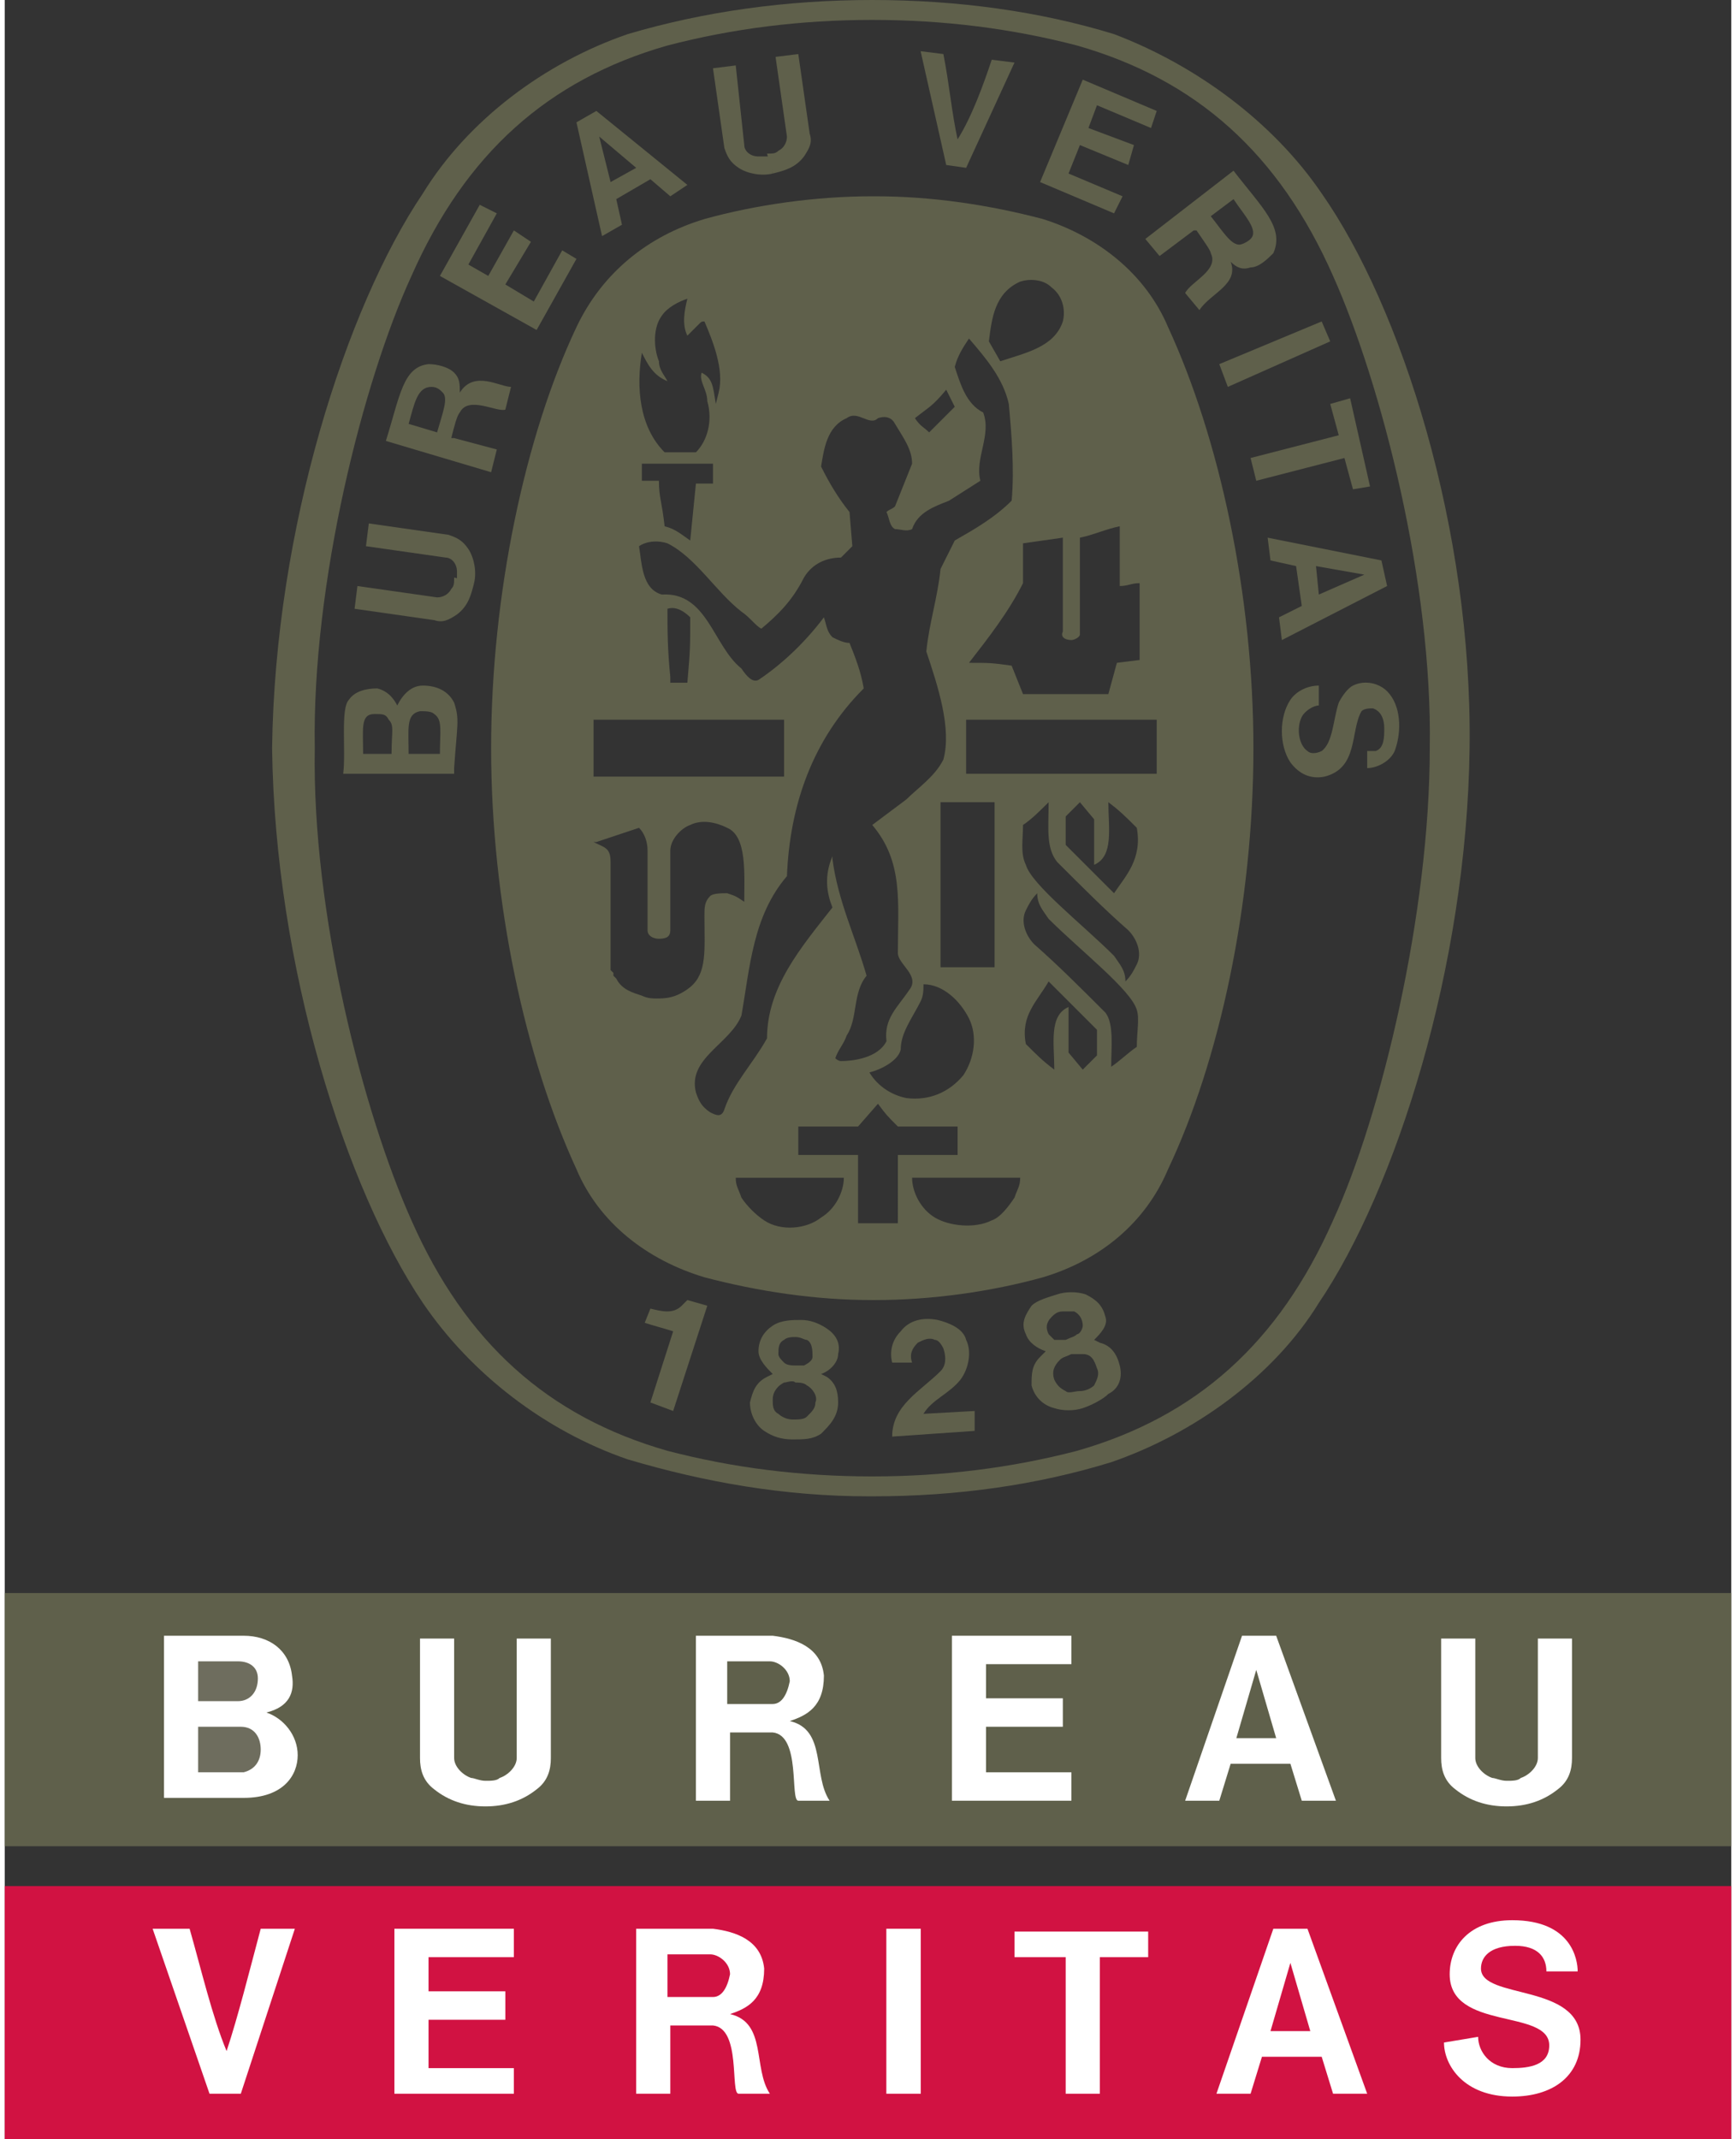 <?xml version="1.0" encoding="utf-8"?>
<!-- Generator: Adobe Illustrator 26.0.3, SVG Export Plug-In . SVG Version: 6.00 Build 0)  -->
<svg width="56" height="69" version="1.1" id="Layer_1" xmlns="http://www.w3.org/2000/svg" xmlns:xlink="http://www.w3.org/1999/xlink" x="0px" y="0px"
	 viewBox="0 0 60.7 75.2" style="enable-background:new 0 0 60.7 75.2;" xml:space="preserve">
<rect x="0" y="0" width="60.7" height="75.2" fill="#333333" stroke="none"/>
<style type="text/css">
	.st0{fill:#5F604B;}
	.st1{fill:#D11242;}
	.st2{fill:#FFFFFF;}
	.st3{fill:#6E6D5E;}
	.st4{fill:none;stroke:#FFFFFF;stroke-width:1.211;stroke-miterlimit:10;}
</style>
<g>
	<path class="st0" d="M46.3,6.8c-1.7-2.5-4.4-4.5-7.3-5.6C36.4,0.4,33.5,0,30.5,0s-5.9,0.4-8.6,1.2c-2.9,1-5.6,3-7.2,5.6
		c-2.7,4-5.2,11.8-5.3,19.5l0,0C9.5,34,12,41.8,14.7,45.8c1.7,2.5,4.3,4.5,7.2,5.5c2.7,0.8,5.5,1.3,8.5,1.3h0.1c3,0,5.8-0.4,8.4-1.2
		c2.9-1,5.7-3,7.3-5.6c2.7-4,5.2-11.8,5.3-19.5l0,0C51.6,18.6,49.1,10.8,46.3,6.8z M46.7,42.9c-1.9,4.3-4.8,6.9-9,8.1
		c-2.3,0.6-4.7,0.9-7.2,0.9s-4.9-0.3-7.2-0.9c-4.2-1.2-7.1-3.8-9-8.1c-1.7-3.8-3.5-10.8-3.4-16.6c-0.1-5.8,1.7-12.9,3.4-16.6
		c1.9-4.3,4.8-6.9,9-8.1C25.6,1,28,0.7,30.5,0.7s4.9,0.3,7.2,0.9c4.2,1.2,7.1,3.8,9,8.1c1.7,3.8,3.5,10.8,3.4,16.6
		C50.1,32.1,48.4,39.2,46.7,42.9z"/>
	<g>
		<path class="st0" d="M31.2,50.5c0-1.1,1-1.6,1.7-2.3c0.2-0.2,0.2-0.5,0.1-0.8c-0.1-0.2-0.2-0.3-0.3-0.3c-0.2-0.1-0.4,0-0.6,0.1
			c-0.2,0.2-0.3,0.4-0.2,0.7h-0.7c-0.1-0.4,0-0.8,0.3-1.1c0.3-0.4,0.8-0.5,1.3-0.4c0.4,0.1,0.9,0.3,1,0.7c0.2,0.4,0.1,1-0.2,1.4
			c-0.4,0.5-1,0.7-1.3,1.2l1.8-0.1c0,0.2,0,0.4,0,0.7L31.2,50.5"/>
		<path class="st0" d="M24.7,45.9L24.7,45.9l-1.2,3.7l-0.8-0.3l0.8-2.5l0,0c-0.3-0.1-0.7-0.2-1-0.3l0.2-0.5c0.4,0.1,0.8,0.2,1.1-0.1
			c0.1-0.1,0.1-0.1,0.2-0.2L24.7,45.9"/>
		<path class="st0" d="M39.2,48c-0.1-0.4-0.3-0.7-0.7-0.8l-0.2-0.1c0.2-0.2,0.5-0.5,0.4-0.8c-0.1-0.4-0.3-0.6-0.7-0.8
			c-0.3-0.1-0.7-0.1-1,0s-0.7,0.2-0.9,0.4c-0.2,0.3-0.4,0.6-0.2,1c0.1,0.3,0.4,0.5,0.7,0.6l-0.2,0.2c-0.3,0.3-0.3,0.6-0.3,1
			c0.1,0.4,0.4,0.7,0.8,0.8c0.3,0.1,0.7,0.1,1,0s0.7-0.3,0.9-0.5C39.2,48.8,39.3,48.4,39.2,48 M36.7,46.9c-0.1-0.2-0.1-0.4,0.1-0.6
			c0.1-0.1,0.2-0.2,0.4-0.2c0.1,0,0.3,0,0.4,0c0.2,0.1,0.3,0.3,0.3,0.5c0,0.1-0.1,0.3-0.2,0.3c-0.1,0.1-0.2,0.1-0.4,0.2
			c-0.1,0-0.3,0-0.4,0C36.9,47.1,36.8,47,36.7,46.9z M38.3,48.7c-0.1,0.1-0.3,0.2-0.5,0.2s-0.4,0.1-0.5,0c-0.2-0.1-0.3-0.2-0.4-0.4
			c-0.1-0.3,0-0.5,0.2-0.7c0.1-0.1,0.2-0.1,0.4-0.2c0.1,0,0.3,0,0.4,0c0.3,0,0.4,0.2,0.5,0.5C38.5,48.3,38.4,48.5,38.3,48.7z"/>
		<path class="st0" d="M29.3,49.3c0-0.4-0.1-0.7-0.4-0.9l-0.2-0.1c0.3-0.1,0.6-0.4,0.6-0.7c0.1-0.4-0.1-0.7-0.4-0.9
			s-0.6-0.3-0.9-0.3s-0.7,0-1,0.2s-0.5,0.5-0.5,0.9c0,0.3,0.3,0.6,0.5,0.8l-0.2,0.1c-0.4,0.2-0.5,0.5-0.6,0.9c0,0.4,0.2,0.8,0.5,1
			s0.6,0.3,1,0.3s0.7,0,1-0.2C29,50.1,29.3,49.8,29.3,49.3 M27.2,47.6c0-0.2,0-0.4,0.2-0.5c0.1-0.1,0.3-0.1,0.4-0.1
			c0.2,0,0.3,0.1,0.4,0.1c0.2,0.1,0.2,0.4,0.2,0.6c0,0.1-0.1,0.2-0.3,0.3c0,0-0.2,0-0.3,0s-0.3,0-0.4-0.1
			C27.3,47.8,27.2,47.7,27.2,47.6z M28.2,49.8c-0.1,0.1-0.3,0.1-0.5,0.1s-0.4-0.1-0.5-0.2C27,49.6,27,49.4,27,49.2
			c0-0.3,0.2-0.5,0.4-0.6c0.1,0,0.3-0.1,0.4,0c0.1,0,0.3,0,0.4,0.1c0.2,0.1,0.4,0.4,0.3,0.6C28.5,49.5,28.4,49.6,28.2,49.8z"/>
		<polyline class="st0" points="46.6,12 43,13.6 42.7,12.8 46.3,11.3 46.6,12 		"/>
		<path class="st0" d="M33.1,5.8l-0.9-4L33,1.9c0.2,1,0.3,2.1,0.5,3C34,4.1,34.4,3,34.7,2.1l0.8,0.1l-1.7,3.7L33.1,5.8"/>
		<polyline class="st0" points="17.9,8.1 17,9.7 16.3,9.3 17.3,7.5 16.7,7.2 15.3,9.7 18.7,11.6 20.1,9.1 19.6,8.8 18.6,10.6 
			17.6,10 18.5,8.5 17.9,8.1 		"/>
		<path class="st0" d="M15.8,24.7c-0.2-0.4-0.6-0.6-1.1-0.6c-0.4,0-0.7,0.3-0.9,0.7c-0.1-0.2-0.3-0.5-0.7-0.6c-0.4,0-0.8,0.1-1,0.4
			c-0.3,0.3-0.1,1.8-0.2,2.6h3.9V27C15.9,25.5,16,25.3,15.8,24.7 M13.6,26.5h-1c0-0.9-0.1-1.4,0.4-1.4c0.3,0,0.4,0,0.5,0.2
			C13.7,25.5,13.6,25.7,13.6,26.5z M15.3,26.5h-1.1l0,0c0-0.9-0.1-1.4,0.4-1.5c0.2,0,0.4,0,0.5,0.1C15.4,25.3,15.3,25.7,15.3,26.5z"
			/>
		<polyline class="st0" points="46.6,14.2 47.3,14 48,17.1 47.4,17.2 47.1,16.1 44,16.9 43.8,16.1 46.9,15.3 46.6,14.2 		"/>
		<path class="st0" d="M27,6.1c-0.4,0.1-0.9,0-1.2-0.2c-0.3-0.2-0.4-0.4-0.5-0.7l-0.4-2.8l0.8-0.1L26,5.1c0,0.2,0.2,0.4,0.5,0.4
			c0.1,0,0.2,0,0.4,0"/>
		<path class="st0" d="M27,6.1c0.4-0.1,0.8-0.2,1.1-0.6c0.2-0.3,0.3-0.5,0.2-0.8l-0.4-2.8L27.1,2l0.4,2.8c0,0.2-0.1,0.4-0.3,0.5
			c-0.1,0.1-0.2,0.1-0.4,0.1"/>
		<path class="st0" d="M48.4,19.7l-4-0.8l0.1,0.8l0.9,0.2l0.2,1.4l-0.8,0.4l0.1,0.8l3.7-1.9L48.4,19.7 M46.2,20.9l-0.1-1l1.7,0.3
			l0,0l0,0l0,0l0,0L46.2,20.9z"/>
		<path class="st0" d="M47.9,26.4L47.9,26.4h0.2h0.1c0.3-0.1,0.3-0.5,0.3-0.8s-0.1-0.6-0.4-0.7c-0.1,0-0.3,0-0.4,0.1
			c-0.4,0.7-0.1,2-1.3,2.3c-0.5,0.1-0.9-0.1-1.2-0.5c-0.4-0.6-0.4-1.6,0-2.2c0.2-0.3,0.6-0.5,1-0.5v0.7c-0.2,0-0.5,0.2-0.6,0.4
			c-0.2,0.4-0.1,1,0.2,1.2c0.1,0.1,0.3,0.1,0.5,0c0.4-0.3,0.4-1.1,0.6-1.7c0.1-0.2,0.3-0.5,0.5-0.6c0.4-0.2,0.9-0.1,1.2,0.2
			c0.5,0.5,0.5,1.4,0.3,2c-0.1,0.4-0.6,0.7-1,0.7L47.9,26.4L47.9,26.4"/>
		<path class="st0" d="M16.5,20.5c-0.1,0.4-0.2,0.8-0.6,1.1c-0.3,0.2-0.5,0.3-0.8,0.2l-2.8-0.4l0.1-0.8l2.8,0.4
			c0.2,0,0.4-0.1,0.5-0.3c0.1-0.1,0.1-0.2,0.1-0.4"/>
		<path class="st0" d="M16.5,20.5c0.1-0.4,0-0.9-0.2-1.2c-0.2-0.3-0.4-0.4-0.7-0.5l-2.8-0.4l-0.1,0.8l2.8,0.4c0.2,0,0.4,0.2,0.4,0.5
			c0,0.1,0,0.2,0,0.4"/>
		<path class="st0" d="M20.8,3.9l-0.7,0.4l0.9,4l0.7-0.4L21.5,7l1.2-0.7l0.7,0.6L24,6.5L20.8,3.9 M21.3,6.4l-0.4-1.6l0,0l0,0l0,0
			l0,0l1.3,1.1L21.3,6.4z"/>
		<polyline class="st0" points="39.7,5.1 38.1,4.5 38.4,3.7 40.3,4.5 40.5,3.9 37.9,2.8 36.4,6.4 39,7.5 39.3,6.9 37.4,6.1 
			37.8,5.1 39.5,5.8 39.7,5.1 		"/>
		<path class="st0" d="M16,13.8c0-0.3,0-0.5-0.2-0.7s-0.6-0.3-0.9-0.3c-0.9,0.1-1,1.1-1.5,2.7l3.7,1.1l0.2-0.8l-1.5-0.4h-0.1
			c0.1-0.4,0.2-0.8,0.3-0.9c0.3-0.6,1.3,0,1.6-0.1l0.2-0.8C17.4,13.6,16.5,13,16,13.8 M15.2,15.2l-1-0.3c0.2-0.7,0.3-1.3,0.8-1.3
			c0.2,0,0.3,0.1,0.4,0.2C15.6,14,15.4,14.5,15.2,15.2z"/>
		<path class="st0" d="M43.2,6l-3.1,2.4L40.6,9l1.2-0.9h0.1c0.2,0.3,0.5,0.7,0.5,0.8c0.3,0.6-0.7,1-0.9,1.4l0.5,0.6
			c0.4-0.6,1.4-0.9,1.1-1.7c0.2,0.2,0.4,0.3,0.7,0.2c0.3,0,0.6-0.3,0.8-0.5C45,8,44.2,7.3,43.2,6 M43.8,8.4
			c-0.1,0.1-0.3,0.2-0.4,0.2c-0.3,0-0.6-0.5-1-1L43.2,7C43.6,7.6,44.1,8.1,43.8,8.4z"/>
	</g>
	<rect y="56" class="st0" width="60.7" height="8.9"/>
	<rect y="66.3" class="st1" width="60.7" height="8.9"/>
	<g>
		<path class="st2" d="M16.9,62.6c0.2,0,0.4,0,0.5-0.1c0.3-0.1,0.6-0.4,0.6-0.7v-4.2h1.2v4.2c0,0.4-0.1,0.8-0.5,1.1
			c-0.5,0.4-1.1,0.6-1.8,0.6l0,0c-0.7,0-1.3-0.2-1.8-0.6c-0.4-0.3-0.5-0.7-0.5-1.1v-4.2h1.2v4.2c0,0.3,0.3,0.6,0.6,0.7
			C16.5,62.5,16.7,62.6,16.9,62.6"/>
		<polyline class="st2" points="37.2,59.7 34.5,59.7 34.5,58.5 37.5,58.5 37.5,57.5 33.3,57.5 33.3,63.3 37.5,63.3 37.5,62.3 
			34.5,62.3 34.5,60.7 37.2,60.7 37.2,59.7 		"/>
		<path class="st2" d="M52.8,62.6c0.2,0,0.4,0,0.5-0.1c0.3-0.1,0.6-0.4,0.6-0.7v-4.2h1.2v4.2c0,0.4-0.1,0.8-0.5,1.1
			c-0.5,0.4-1.1,0.6-1.8,0.6l0,0c-0.7,0-1.3-0.2-1.8-0.6c-0.4-0.3-0.5-0.7-0.5-1.1v-4.2h1.2v4.2c0,0.3,0.3,0.6,0.6,0.7
			C52.4,62.5,52.6,62.6,52.8,62.6"/>
		<path class="st2" d="M5.6,57.5c1.2,0,1.8,0,2.8,0c0.9,0,1.6,0.5,1.7,1.4c0.1,0.6-0.1,1.1-0.9,1.3c0.6,0.2,1.1,0.8,1.1,1.5
			s-0.5,1.5-1.9,1.5H5.6V57.5"/>
		<path class="st3" d="M6.8,60.7c0.4,0,1,0,1.5,0S9,61.1,9,61.5c0,0.4-0.2,0.7-0.6,0.8c-0.4,0-0.5,0-1.6,0L6.8,60.7"/>
		<path class="st3" d="M6.8,58.4c0.6,0,0.9,0,1.4,0c0.4,0,0.7,0.2,0.7,0.6c0,0.5-0.3,0.8-0.7,0.8c-0.4,0-0.9,0-1.4,0L6.8,58.4"/>
		<path class="st2" d="M44.7,57.5h-1.2l-2,5.8h1.2l0.4-1.3h2.1l0.4,1.3h1.2L44.7,57.5 M43.3,61.1l0.7-2.4l0,0l0,0l0,0l0,0l0.7,2.4
			H43.3z"/>
		<path class="st2" d="M27.6,60.5c0.6-0.2,1.2-0.5,1.2-1.6c-0.1-1-1-1.3-1.8-1.4c-1,0-1.6,0-2.7,0v5.8h1.2v-2.4c0.6,0,0.9,0,1.5,0
			c1,0.1,0.6,2.4,0.9,2.4H29C28.4,62.4,28.9,60.8,27.6,60.5 M27,59.9c-0.3,0-0.5,0-1.6,0v-1.5c0.6,0,1.2,0,1.5,0s0.7,0.3,0.7,0.7
			C27.5,59.6,27.3,59.9,27,59.9z"/>
		<path class="st2" d="M7.2,73.6l-2-5.8h1.3c0.4,1.4,0.8,3.1,1.3,4.3c0.4-1.2,0.8-2.8,1.2-4.3h1.2l-1.9,5.8H7.2"/>
		<polyline class="st2" points="17.6,70 14.9,70 14.9,68.8 17.9,68.8 17.9,67.8 13.7,67.8 13.7,73.6 17.9,73.6 17.9,72.7 14.9,72.7 
			14.9,71 17.6,71 17.6,70 		"/>
		<line class="st4" x1="31.6" y1="73.6" x2="31.6" y2="67.8"/>
		<polyline class="st2" points="35.5,68.8 35.5,67.9 40.2,67.9 40.2,68.8 38.5,68.8 38.5,73.6 37.3,73.6 37.3,68.8 35.5,68.8 		"/>
		<path class="st2" d="M45.8,67.8h-1.2l-2,5.8h1.2l0.4-1.3h2.1l0.4,1.3h1.2L45.8,67.8 M44.5,71.4l0.7-2.4l0,0l0,0l0,0l0,0l0.7,2.4
			H44.5z"/>
		<path class="st2" d="M25.5,70.8c0.6-0.2,1.2-0.5,1.2-1.6c-0.1-1-1-1.3-1.8-1.4c-1,0-1.6,0-2.7,0v5.8h1.2v-2.4c0.6,0,0.9,0,1.5,0
			c1,0.1,0.6,2.4,0.9,2.4h1.1C26.3,72.7,26.8,71.1,25.5,70.8 M24.9,70.2c-0.3,0-0.5,0-1.6,0v-1.5c0.6,0,1.2,0,1.5,0s0.7,0.3,0.7,0.7
			C25.4,69.9,25.2,70.2,24.9,70.2z"/>
		<path class="st2" d="M50.6,71.8c0,0.8,0.7,1.9,2.4,1.9c1.4,0,2.4-0.7,2.4-2c0-2-3.5-1.4-3.5-2.5c0-0.4,0.3-0.8,1.2-0.8
			c0.8,0,1.1,0.4,1.1,0.9h1.1c0-0.4-0.2-1.8-2.3-1.8c-1.5,0-2.2,0.9-2.2,1.9c0,2,3.5,1.2,3.5,2.5c0,0.7-0.7,0.8-1.3,0.8
			c-0.8,0-1.2-0.6-1.2-1.1L50.6,71.8"/>
	</g>
	<path class="st0" d="M40.9,11.5c-0.8-1.9-2.5-3.2-4.4-3.8c-1.9-0.5-3.9-0.8-5.9-0.8h-0.1c-2,0-4.1,0.3-5.9,0.8
		c-2,0.6-3.6,1.9-4.5,3.8c-1.8,3.8-3,9.4-3,14.8s1.2,10.9,3,14.8c0.8,1.9,2.5,3.2,4.5,3.8c1.9,0.5,3.9,0.8,5.9,0.8h0.1
		c2,0,4.1-0.3,5.9-0.8c2-0.6,3.6-1.9,4.4-3.8c1.8-3.8,3-9.3,3-14.8C43.9,20.9,42.7,15.4,40.9,11.5z M37.5,22.5
		c0.1,0,0.3-0.1,0.3-0.2v-3.4c0.5-0.1,0.9-0.3,1.4-0.4v2.1c0.3,0,0.4-0.1,0.7-0.1v2.7l-0.8,0.1l-0.3,1.1h-3l-0.4-1
		c-0.7-0.1-0.8-0.1-1.5-0.1c0.7-0.9,1.4-1.8,1.9-2.8v-1.4l1.4-0.2v3.3C37.1,22.4,37.3,22.5,37.5,22.5L37.5,22.5z M35.7,9.9
		c0.3-0.1,0.8-0.1,1.1,0.2c0.4,0.3,0.5,0.8,0.4,1.2c-0.3,0.9-1.3,1.1-2.2,1.4L34.6,12C34.7,11.2,34.8,10.3,35.7,9.9z M33.1,13.7
		l0.3,0.6l-0.9,0.9C32.3,15,32.2,15,32,14.7C32.5,14.3,32.6,14.3,33.1,13.7z M22.4,12.4L22.4,12.4c0.2,0.4,0.4,0.8,0.9,1
		C23.2,13.2,23,13,23,12.7c-0.2-0.5-0.2-1.2,0.1-1.6c0.2-0.3,0.6-0.5,0.9-0.6c-0.1,0.4-0.2,0.9,0,1.3c0.2-0.2,0.2-0.2,0.4-0.4
		c0.1-0.1,0.1-0.1,0.2-0.1c0.3,0.7,0.7,1.7,0.5,2.5L25,14.2c-0.1-0.6-0.1-0.9-0.5-1.1c-0.1,0.3,0.2,0.6,0.2,1c0.2,0.7,0,1.4-0.4,1.8
		h-1.1C22.3,15,22.2,13.6,22.4,12.4z M24.9,16.3V17h-0.6l-0.2,2c-0.3-0.2-0.5-0.4-0.9-0.5c-0.1-0.9-0.2-1-0.2-1.6h-0.6v-0.6
		C23.4,16.3,23.9,16.3,24.9,16.3z M20.7,25.3h6.7v2h-6.7V25.3z M23.3,21.4c0.3-0.1,0.6,0.1,0.8,0.3c0,1.1,0,1.1-0.1,2.3h-0.6v-0.2
		C23.3,22.8,23.3,22.2,23.3,21.4z M22.9,35.1c-0.1,0-0.3,0-0.5-0.1c-0.3-0.1-0.7-0.2-0.9-0.6l-0.1-0.1v-0.1l-0.1-0.1v-0.2v-3.6
		c0-0.5-0.2-0.5-0.6-0.7h0.1l1.5-0.5c0.2,0.2,0.3,0.5,0.3,0.8v2.8c0,0.2,0.2,0.3,0.4,0.3c0.3,0,0.4-0.1,0.4-0.3c0-1.3,0-1.6,0-2.8
		c0-0.4,0.4-0.8,0.7-0.9c0.4-0.2,0.9-0.1,1.3,0.1c0.7,0.3,0.6,1.6,0.6,2.6c-0.3-0.2-0.3-0.2-0.6-0.3c-0.2,0-0.5,0-0.6,0.1
		c-0.2,0.2-0.2,0.4-0.2,0.7c0,1.2,0.1,2-0.5,2.5C23.6,35.1,23.2,35.1,22.9,35.1z M24.8,39.1c-0.3-0.2-0.4-0.4-0.5-0.7
		c-0.3-1.2,1.2-1.7,1.6-2.7c0.3-1.7,0.4-3.5,1.6-4.9c0.1-2.5,0.9-4.8,2.7-6.6c-0.1-0.6-0.3-1.1-0.5-1.6c-0.2,0-0.4-0.1-0.6-0.2
		c-0.2-0.2-0.2-0.4-0.3-0.7c-0.6,0.8-1.4,1.6-2.3,2.2c-0.2,0.1-0.4-0.1-0.6-0.4c-1-0.8-1.2-2.7-2.8-2.6c-0.7-0.2-0.7-1.1-0.8-1.7
		c0.3-0.2,0.7-0.2,1-0.1c1,0.5,1.7,1.7,2.6,2.4c0.3,0.2,0.5,0.5,0.7,0.6c0.6-0.5,1.1-1,1.5-1.8c0.3-0.5,0.8-0.7,1.3-0.7l0.4-0.4
		L29.7,18c-0.4-0.5-0.7-1-1-1.6c0.1-0.6,0.2-1.4,0.9-1.7c0.4-0.3,0.8,0.3,1.1,0c0.3-0.1,0.5,0,0.6,0.2c0.3,0.5,0.6,0.9,0.6,1.4
		c-0.2,0.5-0.4,1-0.6,1.5c-0.1,0.1-0.2,0.1-0.3,0.2c0.1,0.2,0.1,0.5,0.3,0.6c0.2,0,0.4,0.1,0.6,0c0.2-0.6,0.8-0.8,1.3-1l1.1-0.7
		c-0.2-0.8,0.4-1.6,0.1-2.4c-0.6-0.3-0.8-1-1-1.6c0.1-0.4,0.3-0.7,0.5-1l0,0c0.6,0.7,1.2,1.4,1.4,2.3c0.1,1.1,0.2,2.3,0.1,3.4
		c-0.6,0.6-1.3,1-2,1.4l-0.5,1c-0.1,1-0.4,1.9-0.5,2.9c0.4,1.2,0.9,2.7,0.6,3.8c-0.3,0.6-0.9,1-1.3,1.4L30.5,29
		c1.1,1.3,0.9,2.7,0.9,4.5c0,0.4,0.8,0.8,0.4,1.3c-0.4,0.6-0.9,1-0.8,1.8c-0.3,0.6-1.2,0.7-1.6,0.7c-0.1,0-0.2-0.1-0.2-0.1
		c0.1-0.3,0.3-0.5,0.4-0.8c0.4-0.6,0.2-1.5,0.7-2.1c-0.4-1.4-1-2.6-1.2-4.1v-0.1c-0.3,0.7-0.2,1.3,0,1.8c-1.1,1.4-2.3,2.8-2.3,4.6
		c-0.5,0.9-1.2,1.6-1.5,2.5C25.2,39.3,25,39.2,24.8,39.1z M32.3,34.6c0.7,0,1.3,0.6,1.6,1.2c0.3,0.6,0.2,1.4-0.2,2
		c-0.5,0.6-1.2,0.9-2,0.8c-0.5-0.1-1-0.4-1.3-0.9c0.4-0.1,1-0.4,1.1-0.8c0-0.6,0.4-1.1,0.7-1.7C32.3,35,32.3,34.8,32.3,34.6z
		 M32.9,34v-5.8c0.8,0,1.1,0,1.9,0V34H32.9z M28.7,42.8c-0.5,0.4-1.4,0.5-2,0.1c-0.3-0.2-0.6-0.5-0.8-0.8c-0.1-0.3-0.2-0.4-0.2-0.7
		c1.4,0,2.4,0,3.8,0C29.5,41.9,29.2,42.5,28.7,42.8z M31.3,43H30v-2.4h-2.1v-1H30l0.7-0.8c0.3,0.4,0.3,0.4,0.7,0.8h2.1v1h-2.1V43
		H31.3z M35.5,42.1c-0.2,0.3-0.5,0.7-0.8,0.8c-0.6,0.3-1.5,0.2-2-0.1s-0.8-0.9-0.8-1.4c1.5,0,2.4,0,3.8,0
		C35.7,41.7,35.6,41.8,35.5,42.1z M38.4,37.1c-0.2,0.2-0.3,0.3-0.5,0.5L37.4,37v-1.6c-0.7,0.3-0.5,1.3-0.5,2.2
		c-0.4-0.3-0.6-0.5-1-0.9c-0.2-1,0.4-1.5,0.8-2.2l1.7,1.7V37.1z M37,30.3c0.9,0.9,1.7,1.7,2.5,2.4c0.3,0.3,0.5,0.8,0.3,1.2
		c-0.1,0.2-0.2,0.4-0.4,0.6c0-0.4-0.2-0.6-0.4-0.9c-1.1-1.1-2.9-2.5-3.1-3.2c-0.2-0.4-0.1-0.9-0.1-1.4c0.3-0.2,0.6-0.5,0.9-0.8
		C36.7,29.1,36.6,29.8,37,30.3z M39.8,36.8c-0.3,0.2-0.6,0.5-0.9,0.7c0-0.7,0.1-1.5-0.2-1.9c-0.9-0.9-1.7-1.7-2.5-2.4
		c-0.3-0.3-0.5-0.8-0.3-1.2c0.1-0.2,0.2-0.4,0.4-0.6c0,0.4,0.2,0.6,0.4,0.9c1.1,1.1,2.9,2.5,3.1,3.2C39.9,35.8,39.8,36.3,39.8,36.8z
		 M39,31.4l-1.7-1.7v-1c0.2-0.2,0.3-0.3,0.5-0.5l0.5,0.6v1.6c0.7-0.3,0.5-1.3,0.5-2.2c0.4,0.3,0.6,0.5,1,0.9
		C40,30.2,39.4,30.8,39,31.4z M40.5,27.2h-6.7v-1.9h6.7V27.2z"/>
</g>
</svg>
